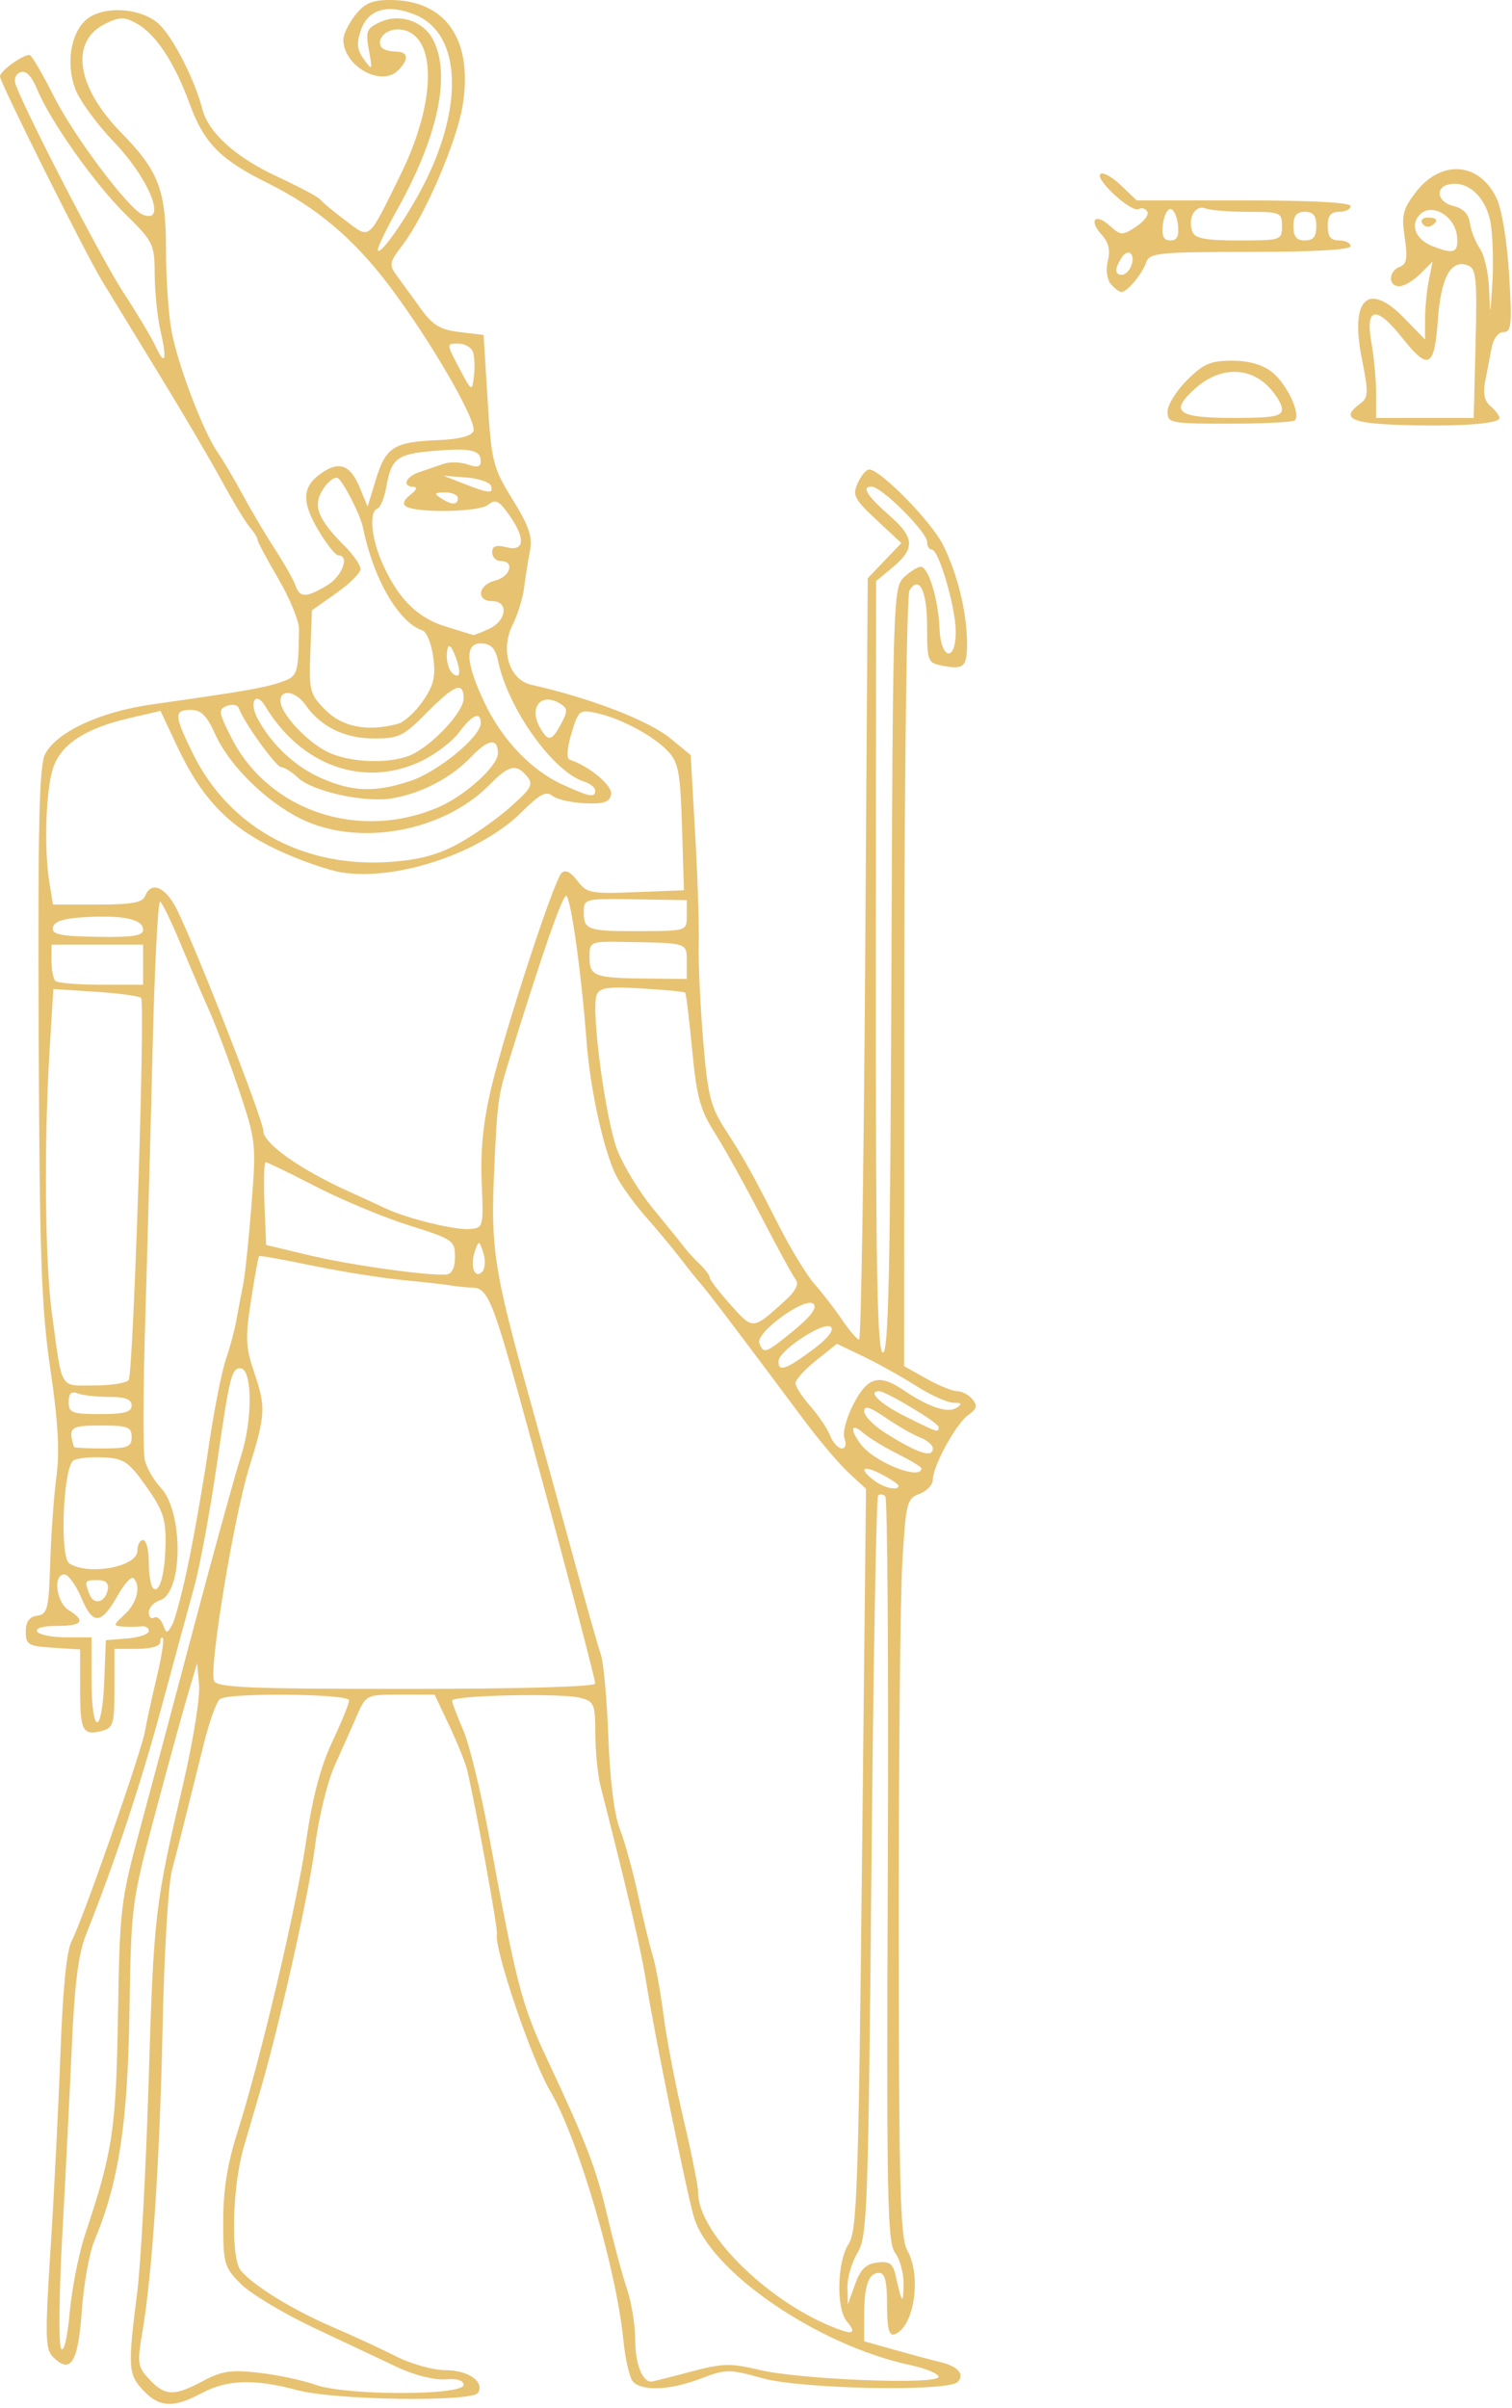 <?xml version="1.0" encoding="UTF-8" standalone="no"?><svg xmlns="http://www.w3.org/2000/svg" xmlns:xlink="http://www.w3.org/1999/xlink" fill="#e7c271" height="420.6" preserveAspectRatio="xMidYMid meet" version="1" viewBox="28.0 11.0 264.2 420.6" width="264.2" zoomAndPan="magnify"><g id="change1_1"><path d="m53.008 428.51c-2.62-2.789-2.695-4.012-1.04-17.008 0.63-4.95 1.533-21.6 2.006-37 0.895-29.144 1.067-30.616 6.089-52.163 1.688-7.239 2.914-14.89 2.726-17l-0.342-3.837-1.629 5.5c-0.896 3.025-3.489 12.475-5.763 21-4.062 15.226-4.14 15.836-4.433 34.5-0.305 19.473-1.886 29.769-6.117 39.852-0.889 2.118-1.886 7.672-2.216 12.341-0.633 8.963-1.95 11.075-5.005 8.02-1.382-1.382-1.433-3.548-0.451-18.887 0.61-9.529 1.391-24.976 1.734-34.326 0.412-11.196 1.082-17.854 1.965-19.5 1.849-3.451 12.179-32.984 12.794-36.577 0.275-1.608 1.196-5.829 2.047-9.38s1.34-6.664 1.087-6.917-0.46 0.065-0.46 0.707c0 0.694-1.619 1.167-4 1.167h-4v6.883c0 6.226-0.208 6.938-2.174 7.452-3.384 0.885-3.826 0.036-3.826-7.339v-6.886l-4.75-0.305c-4.319-0.277-4.75-0.532-4.75-2.805 0-1.736 0.611-2.589 2-2.791 1.808-0.263 2.027-1.166 2.283-9.388 0.156-5.003 0.646-11.753 1.09-14.999 0.579-4.235 0.279-9.492-1.064-18.612-1.591-10.806-1.898-19.629-2.052-58.879-0.145-36.793 0.089-46.674 1.149-48.656 2.062-3.853 9.603-7.351 18.594-8.626 16.789-2.38 20.202-2.986 23.159-4.11 2.315-0.88 2.498-1.516 2.589-9.034 0.017-1.427-1.606-5.388-3.608-8.804s-3.639-6.488-3.639-6.827-0.611-1.328-1.359-2.196-2.948-4.504-4.89-8.079c-1.942-3.575-6.7-11.675-10.572-18s-8.49-13.88-10.262-16.789c-3.05-5.007-17.918-34.774-17.918-35.874 0-1.008 4.503-4.144 5.27-3.67 0.429 0.265 2.303 3.506 4.165 7.203 3.478 6.905 12.978 19.564 15.459 20.597 4.43 1.845 1.248-6.188-5.044-12.736-2.977-3.098-6.003-7.268-6.726-9.266-1.59-4.396-0.789-9.552 1.856-11.945 2.862-2.591 9.614-2.236 12.776 0.67 2.448 2.25 6.299 9.769 7.585 14.811 1.066 4.178 5.795 8.45 13.132 11.861 3.835 1.783 7.21 3.58 7.5 3.993s2.251 2.046 4.357 3.628c4.447 3.34 3.861 3.827 9.698-8.047 6.309-12.833 6.336-24.376 0.06-25.273-2.335-0.334-4.418 1.495-3.463 3.04 0.271 0.439 1.367 0.798 2.434 0.798 2.301 0 2.497 1.301 0.497 3.301-2.953 2.953-9.556-0.77-9.556-5.388 0-0.903 0.933-2.828 2.073-4.277 1.621-2.061 2.943-2.635 6.066-2.635 9.748 0 14.521 6.863 12.728 18.298-0.985 6.279-6.582 19.329-10.487 24.448-2.402 3.15-2.456 3.472-0.932 5.549 0.89 1.213 2.755 3.78 4.144 5.705 2.022 2.801 3.362 3.6 6.717 4l4.191 0.5 0.713 11.421c0.675 10.812 0.908 11.736 4.354 17.318 2.923 4.735 3.519 6.524 3.024 9.079-0.339 1.75-0.797 4.634-1.019 6.408s-1.123 4.671-2.004 6.436c-2.195 4.4-0.58 9.575 3.259 10.442 10.481 2.368 20.545 6.254 24.378 9.413l3.485 2.873 0.785 13.805c0.432 7.593 0.714 16.28 0.627 19.305-0.087 3.025 0.253 10.49 0.755 16.589 0.791 9.6 1.295 11.682 3.752 15.5 3.579 5.561 4.742 7.644 9.447 16.911 2.094 4.125 4.913 8.75 6.265 10.277s3.519 4.337 4.818 6.243 2.639 3.469 2.979 3.473 0.819-29.919 1.064-66.495l0.445-66.501 2.936-3.067 2.936-3.067-4.351-4.061c-3.886-3.628-4.236-4.315-3.271-6.431 0.594-1.303 1.491-2.37 1.993-2.37 1.963 0 10.838 9.05 12.905 13.159 2.509 4.988 4.165 11.701 4.2 17.032 0.028 4.292-0.508 4.812-4.231 4.101-2.648-0.506-2.744-0.747-2.744-6.849 0-6.236-1.377-9.059-3.081-6.321-0.472 0.758-0.877 31.555-0.9 68.437l-0.043 67.059 3.898 2.191c2.144 1.205 4.569 2.191 5.39 2.191s2.018 0.634 2.662 1.41c0.921 1.11 0.765 1.695-0.734 2.75-2.135 1.503-6.192 8.922-6.192 11.325 0 0.861-1.054 1.965-2.342 2.455-2.208 0.839-2.38 1.541-2.995 12.225-0.359 6.234-0.639 35.185-0.622 64.335 0.026 44.069 0.272 53.421 1.46 55.5 2.612 4.569 1.234 13.605-2.25 14.754-0.9 0.297-1.25-1.151-1.25-5.171 0-4.106-0.369-5.583-1.393-5.583-1.843 0-2.607 2.213-2.607 7.554v4.39l5.25 1.486c2.888 0.817 6.492 1.78 8.009 2.139 3.131 0.741 4.392 2.18 3.069 3.503-1.715 1.715-27.292 1.228-34.036-0.649-5.921-1.647-6.425-1.644-10.919 0.072-5.214 1.991-10.065 2.213-11.74 0.538-0.601-0.601-1.37-3.892-1.709-7.313-1.238-12.491-7.943-35.273-12.812-43.531-3.259-5.527-9.822-24.917-9.282-27.421 0.186-0.86-3.685-22.153-5.194-28.573-0.298-1.267-1.701-4.755-3.118-7.75l-2.576-5.446h-5.987c-5.96 0-5.994 0.017-7.626 3.75-0.902 2.062-2.653 6-3.892 8.75s-2.765 9.05-3.392 14c-1.026 8.105-6.113 30.831-9.514 42.5-0.721 2.475-2.039 6.975-2.928 10-2.021 6.879-2.324 19.427-0.521 21.599 2.175 2.621 9.054 6.859 15.918 9.807 3.575 1.536 8.629 3.872 11.232 5.193s6.485 2.401 8.628 2.401c3.954 0 6.86 2.028 5.668 3.956-1.012 1.637-25.025 1.289-31.527-0.456-7.504-2.014-12.316-1.871-16.739 0.5-4.93 2.642-7.422 2.523-10.254-0.492zm10.453-1.615c3.266-1.751 4.917-1.996 9.757-1.448 3.204 0.363 7.7 1.32 9.99 2.128 5.358 1.89 25.792 1.882 25.792-0.01 0-0.79-1.182-1.142-3.25-0.968-1.856 0.156-5.395-0.74-8.25-2.088-2.75-1.299-9.34-4.406-14.644-6.905s-11.041-5.941-12.75-7.649c-2.943-2.943-3.106-3.516-3.106-10.89 0-5.479 0.721-10.054 2.433-15.45 4.106-12.936 10.383-39.522 12.069-51.112 1.097-7.541 2.527-12.966 4.549-17.253 1.622-3.439 2.949-6.702 2.949-7.25 0-1.157-20.915-1.372-22.562-0.232-0.584 0.404-1.843 3.885-2.799 7.735-3.151 12.695-4.475 17.947-5.615 22.286-0.62 2.357-1.341 14.508-1.603 27-0.494 23.535-1.812 43.441-3.547 53.58-0.93 5.433-0.839 6.042 1.235 8.25 2.751 2.928 4.318 2.974 9.352 0.277zm85.119-1.601c5.679-1.513 7.064-1.551 12.164-0.334 7.107 1.697 31.256 2.627 31.256 1.204 0-0.548-2.244-1.478-4.987-2.066-16.274-3.49-35.124-16.463-37.817-26.025-1.378-4.894-6.882-32.005-8.228-40.528-0.93-5.887-3.043-14.978-8.028-34.543-0.491-1.925-0.903-6.039-0.916-9.142-0.022-5.273-0.199-5.685-2.697-6.313-3.388-0.85-22.326-0.42-22.326 0.507 0 0.381 0.863 2.662 1.917 5.07s3.081 10.677 4.504 18.377c4.902 26.531 5.723 29.671 10.334 39.5 6.693 14.267 8.449 18.846 10.354 27 1.092 4.675 2.639 10.428 3.438 12.785s1.453 6.429 1.453 9.05c0 4.013 1.225 7.165 2.786 7.165 0.212 0 3.27-0.768 6.794-1.708zm-105.74-23.895c4.879-14.664 5.442-18.414 5.773-38.398 0.309-18.658 0.474-20.061 3.837-32.5 1.933-7.15 6.254-23.35 9.603-36s7-25.861 8.114-29.358c2.017-6.328 1.917-15.142-0.171-15.142-1.536 0-1.87 1.361-4.072 16.588-1.186 8.201-2.96 17.837-3.942 21.412s-3.598 13.2-5.812 21.39c-3.622 13.398-8.115 26.909-13.171 39.61-1.281 3.218-1.973 8.632-2.429 19-0.351 7.975-1.105 22.928-1.677 33.228s-0.672 19.3-0.222 20c0.487 0.759 1.098-1.796 1.512-6.33 0.382-4.181 1.578-10.256 2.657-13.5zm133.11 15.042c-1.87-2.253-1.674-10.416 0.323-13.458 1.476-2.248 1.728-9.475 2.352-67.227l0.698-64.709-3.012-2.773c-1.656-1.525-5.192-5.698-7.857-9.273-10.562-14.168-16.913-22.554-17.909-23.645-0.575-0.63-2.17-2.615-3.545-4.412s-4.127-5.106-6.116-7.355-4.324-5.475-5.189-7.171c-2.196-4.303-4.591-15.185-5.222-23.72-0.836-11.315-2.7-24.72-3.508-25.218-0.611-0.377-4.301 10.252-10.25 29.522-1.679 5.438-1.842 6.734-2.386 18.949-0.585 13.138 0.05 17.183 6.135 39.051 2.372 8.525 5.967 21.575 7.988 29s4.065 14.625 4.541 16 1.067 7.9 1.312 14.5c0.279 7.508 1.031 13.497 2.009 16 0.859 2.2 2.287 7.375 3.173 11.5s2.04 8.886 2.565 10.579 1.383 6.418 1.905 10.5 2.096 12.255 3.497 18.163 2.547 11.663 2.547 12.79c0 6.81 11.522 18.422 23.068 23.249 3.966 1.658 4.763 1.425 2.882-0.841zm5.348-10.253c2.181-0.259 2.739 0.169 3.255 2.5 1.044 4.719 1.288 4.958 1.337 1.313 0.026-1.925-0.645-4.4-1.49-5.5-1.353-1.76-1.505-9.762-1.273-66.721 0.145-35.597-0.049-65.034-0.431-65.417s-0.95-0.441-1.261-0.131-0.833 29.519-1.161 64.908c-0.557 60.044-0.719 64.544-2.431 67.352-1.009 1.655-1.802 4.359-1.762 6.009l0.072 3 1.257-3.5c0.944-2.629 1.912-3.578 3.889-3.813zm-135.09-101.44 0.294-7.25 3.75-0.31c2.062-0.171 3.75-0.753 3.75-1.294s-0.562-0.91-1.25-0.821-2.122 0.109-3.189 0.044c-1.846-0.113-1.834-0.216 0.25-2.157 2.143-1.996 2.855-4.961 1.514-6.302-0.371-0.371-1.608 0.982-2.75 3.006-2.898 5.137-4.344 5.237-6.36 0.44-0.944-2.246-2.279-4.089-2.966-4.095-2.029-0.017-1.442 4.853 0.75 6.222 3.052 1.906 2.411 2.768-2.059 2.768-2.451 0-3.814 0.396-3.441 1 0.34 0.55 2.616 1 5.059 1h4.441v7.5c0 9.615 1.818 9.821 2.206 0.25zm85.794 0.313c0-0.914-7.042-27.506-13.124-49.563-4.725-17.133-5.712-19.488-8.209-19.577-1.192-0.042-2.842-0.204-3.667-0.36s-4.653-0.588-8.508-0.96-11.054-1.52-16-2.552-9.098-1.772-9.228-1.645-0.76 3.61-1.403 7.74c-1.004 6.455-0.935 8.191 0.485 12.36 2.143 6.29 2.086 7.502-0.794 16.774-2.666 8.582-7.038 35.014-6.167 37.284 0.464 1.208 5.796 1.436 33.583 1.436 19.878 0 33.031-0.373 33.031-0.937zm-71.033-21.266c1.056-5.113 2.643-14.247 3.527-20.297s2.215-12.8 2.959-15 1.586-5.35 1.873-7 0.799-4.35 1.137-6 1.003-7.95 1.477-14c0.838-10.695 0.779-11.25-2.15-20-1.657-4.95-4.018-11.25-5.246-14s-3.505-8.058-5.058-11.796-3.131-6.985-3.505-7.216-0.967 11.377-1.319 25.796-0.935 35.932-1.298 47.808-0.386 22.684-0.051 24.02 1.599 3.49 2.807 4.787c3.957 4.248 3.846 18.342-0.155 19.612-1.081 0.343-1.965 1.295-1.965 2.115s0.403 1.243 0.895 0.938 1.198 0.232 1.567 1.191c0.63 1.635 0.732 1.638 1.628 0.041 0.526-0.937 1.82-5.887 2.876-11zm-14.143 4.87c0.218-1.124-0.352-1.667-1.75-1.667-2.285 0-2.351 0.112-1.45 2.461 0.761 1.984 2.757 1.49 3.2-0.793zm10.106-8.17c0.059-4.166-0.509-5.818-3.389-9.87-3.084-4.338-3.897-4.888-7.49-5.062-2.217-0.108-4.557 0.13-5.2 0.527-1.825 1.128-2.469 16.901-0.734 17.999 3.403 2.155 11.885 0.578 11.885-2.209 0-1.036 0.45-1.883 1-1.883s1 1.725 1 3.833 0.323 4.157 0.719 4.552c1.134 1.134 2.134-2.434 2.211-7.888zm128.07-9.971c0-0.261-1.35-1.172-3-2.026-3.275-1.694-4.043-1.013-1.25 1.108 1.718 1.304 4.25 1.851 4.25 0.918zm4-3.064c0-0.231-1.913-1.382-4.25-2.558s-5.037-2.829-6-3.675c-2.059-1.81-2.274-0.503-0.337 2.051 2.403 3.167 10.587 6.4 10.587 4.182zm2-3.486c0-0.564-1.012-1.419-2.25-1.9s-3.938-2.032-6-3.445c-2.776-1.902-3.75-2.191-3.75-1.113 0 0.802 1.688 2.517 3.75 3.813 5.688 3.573 8.25 4.394 8.25 2.645zm-140-1.975c0-1.754-0.667-2-5.412-2-5.346 0-5.721 0.301-4.665 3.75 0.042 0.138 2.326 0.25 5.077 0.25 4.333 0 5-0.267 5-2zm124.56 0.29c-0.374-0.974 0.294-3.558 1.55-6 2.463-4.788 4.493-5.367 8.738-2.491 4.374 2.964 7.715 4.093 9.246 3.123 1.11-0.703 1.003-0.895-0.505-0.907-1.052-0.008-3.977-1.327-6.5-2.931s-6.67-3.917-9.216-5.14l-4.628-2.224-3.622 2.89c-1.992 1.589-3.622 3.382-3.622 3.984s1.157 2.402 2.571 4 2.978 3.918 3.475 5.155 1.414 2.25 2.036 2.25c0.657 0 0.856-0.717 0.476-1.71zm16.441-2.04c-9.8e-4 -0.728-9.186-6.25-10.396-6.25-2.126 0 0.174 2.208 4.594 4.411 5.788 2.884 5.804 2.889 5.803 1.839zm-141-3.75c0-1.078-1.102-1.5-3.918-1.5-2.155 0-4.63-0.273-5.5-0.607-1.134-0.435-1.582-0.01-1.582 1.5 0 1.887 0.574 2.107 5.5 2.107 4.222 0 5.5-0.348 5.5-1.5zm-0.52-4.467c0.826-1.336 2.924-65.962 2.166-66.72-0.336-0.336-3.922-0.823-7.969-1.083l-7.358-0.472-0.659 10.777c-0.994 16.25-0.805 36.996 0.419 45.966 1.85 13.558 1.226 12.5 7.381 12.5 2.982 0 5.691-0.435 6.02-0.967zm119.39-5.167c2.67-1.964 3.91-3.487 3.319-4.078-1.123-1.123-9.092 4.07-9.15 5.962-0.059 1.927 1.201 1.52 5.83-1.885zm16.097-135.05c1.073-1 2.385-1.818 2.915-1.818 1.346 0 3.083 5.695 3.281 10.758 0.214 5.463 2.838 6 2.838 0.58 0-4.194-2.959-14.338-4.183-14.338-0.45 0-0.817-0.586-0.817-1.303 0-1.758-7.954-9.697-9.715-9.697-1.827 0-0.791 1.617 3.385 5.284 4.103 3.603 4.188 5.598 0.372 8.763l-2.958 2.453-0.042 67.167c-0.033 52.875 0.224 67.255 1.208 67.583 0.99 0.33 1.304-13.522 1.507-66.599 0.249-64.993 0.316-67.071 2.208-68.833zm-19.245 131.56c2.93-2.401 4.09-3.963 3.433-4.62-1.378-1.378-10.184 5.002-9.471 6.862 0.747 1.947 1.074 1.825 6.038-2.242zm-1.488-5.243c1.728-1.562 2.407-2.867 1.848-3.55-0.486-0.594-3.215-5.58-6.065-11.08s-6.526-12.114-8.168-14.697c-2.506-3.94-3.135-6.262-3.906-14.406-0.505-5.34-1.055-9.845-1.222-10.011s-3.58-0.497-7.585-0.734c-5.984-0.354-7.39-0.148-7.889 1.152-0.997 2.598 1.522 21.563 3.586 26.994 1.054 2.775 3.886 7.428 6.293 10.34s4.826 5.904 5.376 6.649 1.788 2.098 2.75 3.006 1.75 1.965 1.75 2.348 1.646 2.529 3.657 4.77c3.97 4.423 3.805 4.436 9.575-0.78zm-57.732-7.614c0-2.819-0.371-3.072-8.04-5.486-4.422-1.392-11.748-4.443-16.282-6.781s-8.473-4.25-8.754-4.25-0.38 3.253-0.218 7.229l0.294 7.229 7.5 1.791c7.261 1.734 20.938 3.651 24 3.364 0.963-0.09 1.5-1.198 1.5-3.096zm4.951-0.666c-0.712-2.239-0.781-2.256-1.461-0.351-0.91 2.551-0.084 4.993 1.242 3.668 0.532-0.532 0.63-2.024 0.219-3.317zm-0.288-12.393c-0.236-5.627 0.271-10.582 1.688-16.5 2.491-10.402 10.899-36.091 12.26-37.458 0.663-0.666 1.585-0.22 2.759 1.333 1.643 2.174 2.336 2.31 10.196 2l8.433-0.333-0.331-11c-0.285-9.473-0.619-11.31-2.406-13.23-2.52-2.709-8.223-5.773-12.493-6.71-3.025-0.664-3.201-0.523-4.422 3.554-0.776 2.589-0.897 4.372-0.31 4.57 3.523 1.189 7.555 4.581 7.243 6.093-0.278 1.348-1.29 1.68-4.653 1.526-2.364-0.109-4.904-0.701-5.646-1.317-1.048-0.87-2.224-0.244-5.278 2.81-7.153 7.153-21.629 12.054-31.36 10.617-2.389-0.353-7.572-2.165-11.517-4.027-8.324-3.93-13.065-8.85-17.389-18.05l-2.898-6.165-5.409 1.257c-7.676 1.784-11.908 4.522-13.326 8.621-1.302 3.765-1.647 14.255-0.665 20.201l0.62 3.75h7.762c5.977 0 7.894-0.345 8.338-1.5 1.015-2.646 3.543-1.609 5.485 2.25 3.377 6.711 15.153 36.843 15.171 38.823 0.02 2.123 6.312 6.612 14.482 10.331 2.75 1.252 5.907 2.705 7.017 3.23 3.58 1.694 11.913 3.735 14.483 3.548 2.475-0.18 2.497-0.263 2.163-8.224zm-59.163-37.958v-3.5h-16v2.833c0 1.558 0.3 3.133 0.667 3.5s3.967 0.667 8 0.667h7.333v-3.5zm95-0.5c0-3.344 0.213-3.272-10.25-3.464-6.703-0.123-6.75-0.105-6.75 2.587 0 3.389 0.801 3.701 9.75 3.798l7.25 0.079v-3zm-95-5.595c0-1.828-3.449-2.589-10.044-2.214-3.871 0.22-5.516 0.741-5.713 1.809-0.225 1.223 1.207 1.525 7.741 1.636 6.177 0.105 8.016-0.178 8.016-1.231zm95-2.491v-2.683l-9-0.144c-8.919-0.142-9-0.122-9 2.301 0 3.069 0.742 3.304 10.25 3.252 7.731-0.043 7.75-0.05 7.75-2.726zm-40.39-12.297c2.689-1.407 6.899-4.322 9.355-6.476 3.881-3.405 4.29-4.129 3.128-5.529-1.883-2.269-3.169-1.987-6.525 1.432-8.078 8.231-22.856 10.93-32.919 6.012-6.16-3.011-12.604-9.352-15.051-14.812-1.455-3.247-2.454-4.244-4.25-4.244-2.981 0-2.946 0.904 0.291 7.515 6.274 12.814 18.957 19.933 33.971 19.069 5.098-0.293 8.494-1.133 12-2.967zm-3.028-6.608c4.636-1.985 10.418-7.212 10.418-9.417 0-2.734-1.677-2.539-4.597 0.534-3.485 3.669-8.534 6.354-13.717 7.295-4.766 0.865-13.982-1.118-16.621-3.576-1.09-1.015-2.408-1.846-2.929-1.846-0.898 0-6.619-7.949-7.393-10.272-0.199-0.598-1.135-0.791-2.08-0.429-1.57 0.602-1.504 1.08 0.761 5.55 6.487 12.802 22.268 18.109 36.159 12.16zm27.418-2.942c0-0.513-0.893-1.216-1.984-1.562-5.393-1.712-13.262-12.749-14.975-21.005-0.454-2.187-1.222-3.031-2.832-3.114-3.049-0.157-2.916 3.243 0.399 10.25 3.12 6.596 8.195 11.916 13.791 14.457 4.678 2.125 5.601 2.285 5.601 0.974zm-32.285-1.662c4.85-1.616 12.285-7.734 12.285-10.109 0-2.116-1.481-1.49-3.756 1.587-1.173 1.586-4.099 3.836-6.504 5-9.991 4.836-21.064 0.993-27.373-9.5-1.676-2.787-2.93-0.804-1.354 2.14 2.418 4.518 6.499 8.349 11.037 10.361 5.511 2.444 9.495 2.576 15.665 0.52zm-0.266-4.386c3.64-1.384 9.551-7.564 9.551-9.986 0-3.081-1.571-2.48-6.448 2.467-4.04 4.098-4.866 4.499-9.244 4.493-5.091-0.007-9.261-2.053-11.92-5.849-1.7-2.427-4.388-2.869-4.388-0.721 0 2.171 4.551 7.106 8.223 8.916 3.703 1.825 10.375 2.144 14.226 0.68zm26.586-5.585c1.177-2.199 1.165-2.696-0.081-3.485-3.413-2.159-5.697 0.636-3.515 4.3 1.396 2.345 1.975 2.213 3.596-0.815zm-28.516-0.005c1.111-0.298 3.082-2.094 4.381-3.99 1.9-2.773 2.251-4.274 1.795-7.672-0.312-2.324-1.158-4.419-1.881-4.657-4.156-1.365-8.584-9.009-10.392-17.939-0.449-2.216-3.416-8.05-4.406-8.662-0.511-0.316-1.656 0.535-2.544 1.891-1.885 2.876-1.016 5.21 3.691 9.917 1.56 1.56 2.836 3.389 2.836 4.066s-1.913 2.579-4.25 4.227l-4.25 2.996-0.272 7.251c-0.257 6.86-0.113 7.41 2.673 10.196 2.957 2.957 7.364 3.787 12.618 2.375zm10.144-11.533c-0.784-2.091-1.272-2.561-1.498-1.442-0.426 2.117 0.491 4.545 1.716 4.545 0.546 0 0.453-1.31-0.219-3.103zm5.79-5.057c3.076-1.402 3.465-4.84 0.547-4.84-2.868 0-2.472-2.843 0.5-3.589 2.685-0.674 3.487-3.411 1-3.411-0.825 0-1.5-0.684-1.5-1.519 0-1.121 0.655-1.355 2.5-0.892 3.202 0.804 3.369-1.561 0.402-5.726-1.749-2.456-2.349-2.737-3.606-1.694-1.543 1.28-12.415 1.493-14.375 0.282-0.642-0.397-0.347-1.169 0.77-2.015 1.077-0.816 1.303-1.385 0.56-1.404-2.068-0.053-1.408-1.745 1-2.564 1.238-0.421 3.15-1.074 4.25-1.453s3.013-0.323 4.25 0.124c1.632 0.588 2.25 0.436 2.25-0.557 0-1.977-1.768-2.369-8.229-1.822-6.401 0.541-7.404 1.303-8.273 6.281-0.332 1.903-1.03 3.609-1.551 3.792-1.421 0.5-1.141 4.766 0.584 8.895 2.725 6.522 6.198 10.127 11.255 11.682 2.593 0.798 4.806 1.482 4.917 1.52s1.349-0.453 2.75-1.091zm-28.357-7.555c2.683-1.585 4.082-5.284 1.999-5.284-0.498 0-2.099-2.038-3.558-4.528-2.957-5.045-2.723-7.648 0.898-10.021 2.98-1.953 4.842-1.14 6.471 2.826l1.324 3.223 1.442-4.745c1.717-5.65 3.146-6.564 10.752-6.871 3.756-0.152 5.955-0.707 6.293-1.587 0.661-1.723-7.345-15.579-14.538-25.161-6.321-8.42-12.809-13.907-21.575-18.244-8.14-4.028-10.993-6.95-13.502-13.832-2.595-7.117-5.854-12.062-9.181-13.93-2.176-1.221-2.946-1.225-5.442-0.026-6.344 3.049-5.199 11.021 2.748 19.129 6.487 6.618 7.773 9.988 7.773 20.367 0 5.021 0.441 11.452 0.979 14.293 1.129 5.955 5.508 17.454 8.037 21.108 0.952 1.375 2.947 4.75 4.433 7.5s4.021 7.025 5.633 9.5 3.205 5.287 3.54 6.25c0.763 2.191 1.81 2.197 5.472 0.034zm22.904-15.284c0-0.55-1.012-0.993-2.25-0.985-1.819 0.012-1.963 0.201-0.75 0.985 1.939 1.253 3 1.253 3 0zm5.784-2.148c-0.211-0.632-2.16-1.285-4.333-1.452l-3.95-0.303 3.5 1.376c4.43 1.741 5.26 1.807 4.784 0.379zm-3.178-23.436c-0.299-0.779-1.466-1.415-2.595-1.415-2.037 0-2.036 0.03 0.202 4.25s2.256 4.228 2.595 1.415c0.188-1.559 0.097-3.471-0.202-4.25zm-54.547-3.534c-0.556-2.41-1.021-6.874-1.035-9.92-0.023-5.314-0.228-5.738-5.052-10.49-5.433-5.351-13.138-16.232-15.503-21.892-0.978-2.341-1.95-3.333-2.906-2.966-0.857 0.329-1.184 1.224-0.81 2.219 2.034 5.412 15.022 30.461 18.778 36.214 2.448 3.75 4.978 7.976 5.623 9.39 1.676 3.679 2.08 2.539 0.906-2.555zm44.772-23.382c8.263-14.58 8.172-28.383-0.211-31.885-4.782-1.998-8.273-1.049-9.543 2.594-0.822 2.358-0.715 3.457 0.501 5.145 1.476 2.049 1.516 1.978 0.878-1.577-0.603-3.356-0.407-3.842 1.978-4.929 3.444-1.569 7.601-0.15 9.28 3.168 3.098 6.124 0.811 16.855-6.305 29.579-1.875 3.353-3.399 6.503-3.387 7 0.033 1.34 3.579-3.397 6.809-9.096zm171.42 39.71c-8.305-0.292-9.977-1.226-6.609-3.689 1.476-1.079 1.506-1.877 0.302-7.934-2.084-10.484 1.134-13.498 7.457-6.987l3.6 3.707v-3.528c0-1.941 0.295-5.005 0.656-6.81l0.656-3.281-2.156 2.156c-1.186 1.186-2.831 2.156-3.656 2.156-1.981 0-1.933-2.62 0.062-3.386 1.245-0.478 1.425-1.515 0.886-5.113-0.585-3.898-0.327-4.972 1.893-7.882 4.438-5.819 11.139-5.342 14.152 1.007 0.93 1.96 1.842 7.5 2.199 13.361 0.53 8.695 0.403 10.012-0.962 10.012-0.921 0-1.789 1.139-2.096 2.75-0.288 1.512-0.794 4.141-1.124 5.841-0.416 2.144-0.126 3.483 0.945 4.372 0.849 0.705 1.544 1.633 1.544 2.063 0 1.037-7.576 1.542-17.75 1.184zm13.578-14.212c0.286-11.365 0.119-13.081-1.327-13.636-2.971-1.14-4.724 2.042-5.262 9.551-0.597 8.349-1.656 8.873-6.238 3.087-4.498-5.679-6.475-5.404-5.388 0.75 0.462 2.612 0.838 6.662 0.837 9l-0.002 4.25 8.527-5e-4 8.527-5e-4 0.328-13.001zm2.675-20.767c-0.677-4.58-3.859-7.694-7.203-7.05-2.664 0.513-2.182 3.139 0.701 3.815 1.669 0.391 2.616 1.394 2.849 3.017 0.192 1.337 0.979 3.331 1.75 4.431s1.486 4.263 1.591 7.028c0.188 5.002 0.191 4.997 0.567-0.973 0.208-3.3 0.094-7.921-0.253-10.269zm-5.923 2.019c-0.365-3.532-4.373-5.884-6.464-3.793-1.779 1.779-0.797 4.335 2.113 5.504 3.82 1.534 4.653 1.207 4.351-1.711zm-6.069-2.234c-0.345-0.559 0.073-1.016 0.931-1.016 1.756 0 2.015 0.6 0.628 1.457-0.512 0.316-1.214 0.118-1.559-0.441zm-44.51 32.884c0-1.155 1.53-3.63 3.4-5.5 2.851-2.851 4.12-3.4 7.865-3.4 2.946 0 5.327 0.678 7 1.994 2.552 2.007 5.074 7.334 3.986 8.421-0.322 0.322-5.46 0.585-11.418 0.585-10.339 0-10.833-0.096-10.833-2.1zm20-0.445c0-0.85-1.105-2.65-2.455-4-3.469-3.469-8.55-3.316-12.689 0.383-4.585 4.097-3.201 5.163 6.703 5.163 6.947 0 8.441-0.274 8.441-1.546zm-29.921-21.859c-0.672-0.809-0.885-2.521-0.504-4.04 0.461-1.837 0.122-3.232-1.117-4.602-2.323-2.567-1.059-3.807 1.51-1.482 1.863 1.686 2.132 1.693 4.538 0.117 1.407-0.922 2.287-2.113 1.956-2.648s-0.998-0.727-1.484-0.427c-1.197 0.74-7.676-5.15-6.718-6.107 0.418-0.418 2.017 0.445 3.554 1.917l2.794 2.677h18.695c11.797 0 18.695 0.369 18.695 1 0 0.55-0.9 1-2 1-1.467 0-2 0.667-2 2.5s0.533 2.5 2 2.5c1.1 0 2 0.45 2 1 0 0.629-6.511 1-17.531 1-15.793 0-17.593 0.173-18.152 1.75-0.749 2.113-3.348 5.25-4.349 5.25-0.397 0-1.247-0.632-1.888-1.404zm3.575-3.139c0.81-2.11-0.542-3.25-1.694-1.428-1.224 1.936-1.2 2.971 0.07 2.971 0.567 0 1.298-0.694 1.623-1.543zm8.162-7.207c-0.174-1.512-0.766-2.75-1.316-2.75s-1.142 1.238-1.316 2.75c-0.231 2.006 0.125 2.75 1.316 2.75s1.547-0.744 1.316-2.75zm18.184 0.25c0-2.385-0.272-2.5-5.918-2.5-3.255 0-6.626-0.272-7.492-0.604-1.788-0.686-3.123 1.772-2.229 4.104 0.441 1.15 2.335 1.5 8.107 1.5 7.367 0 7.531-0.055 7.531-2.5zm6 0c0-1.833-0.533-2.5-2-2.5s-2 0.667-2 2.5 0.533 2.5 2 2.5 2-0.667 2-2.5z" fill="inherit"/></g></svg>
